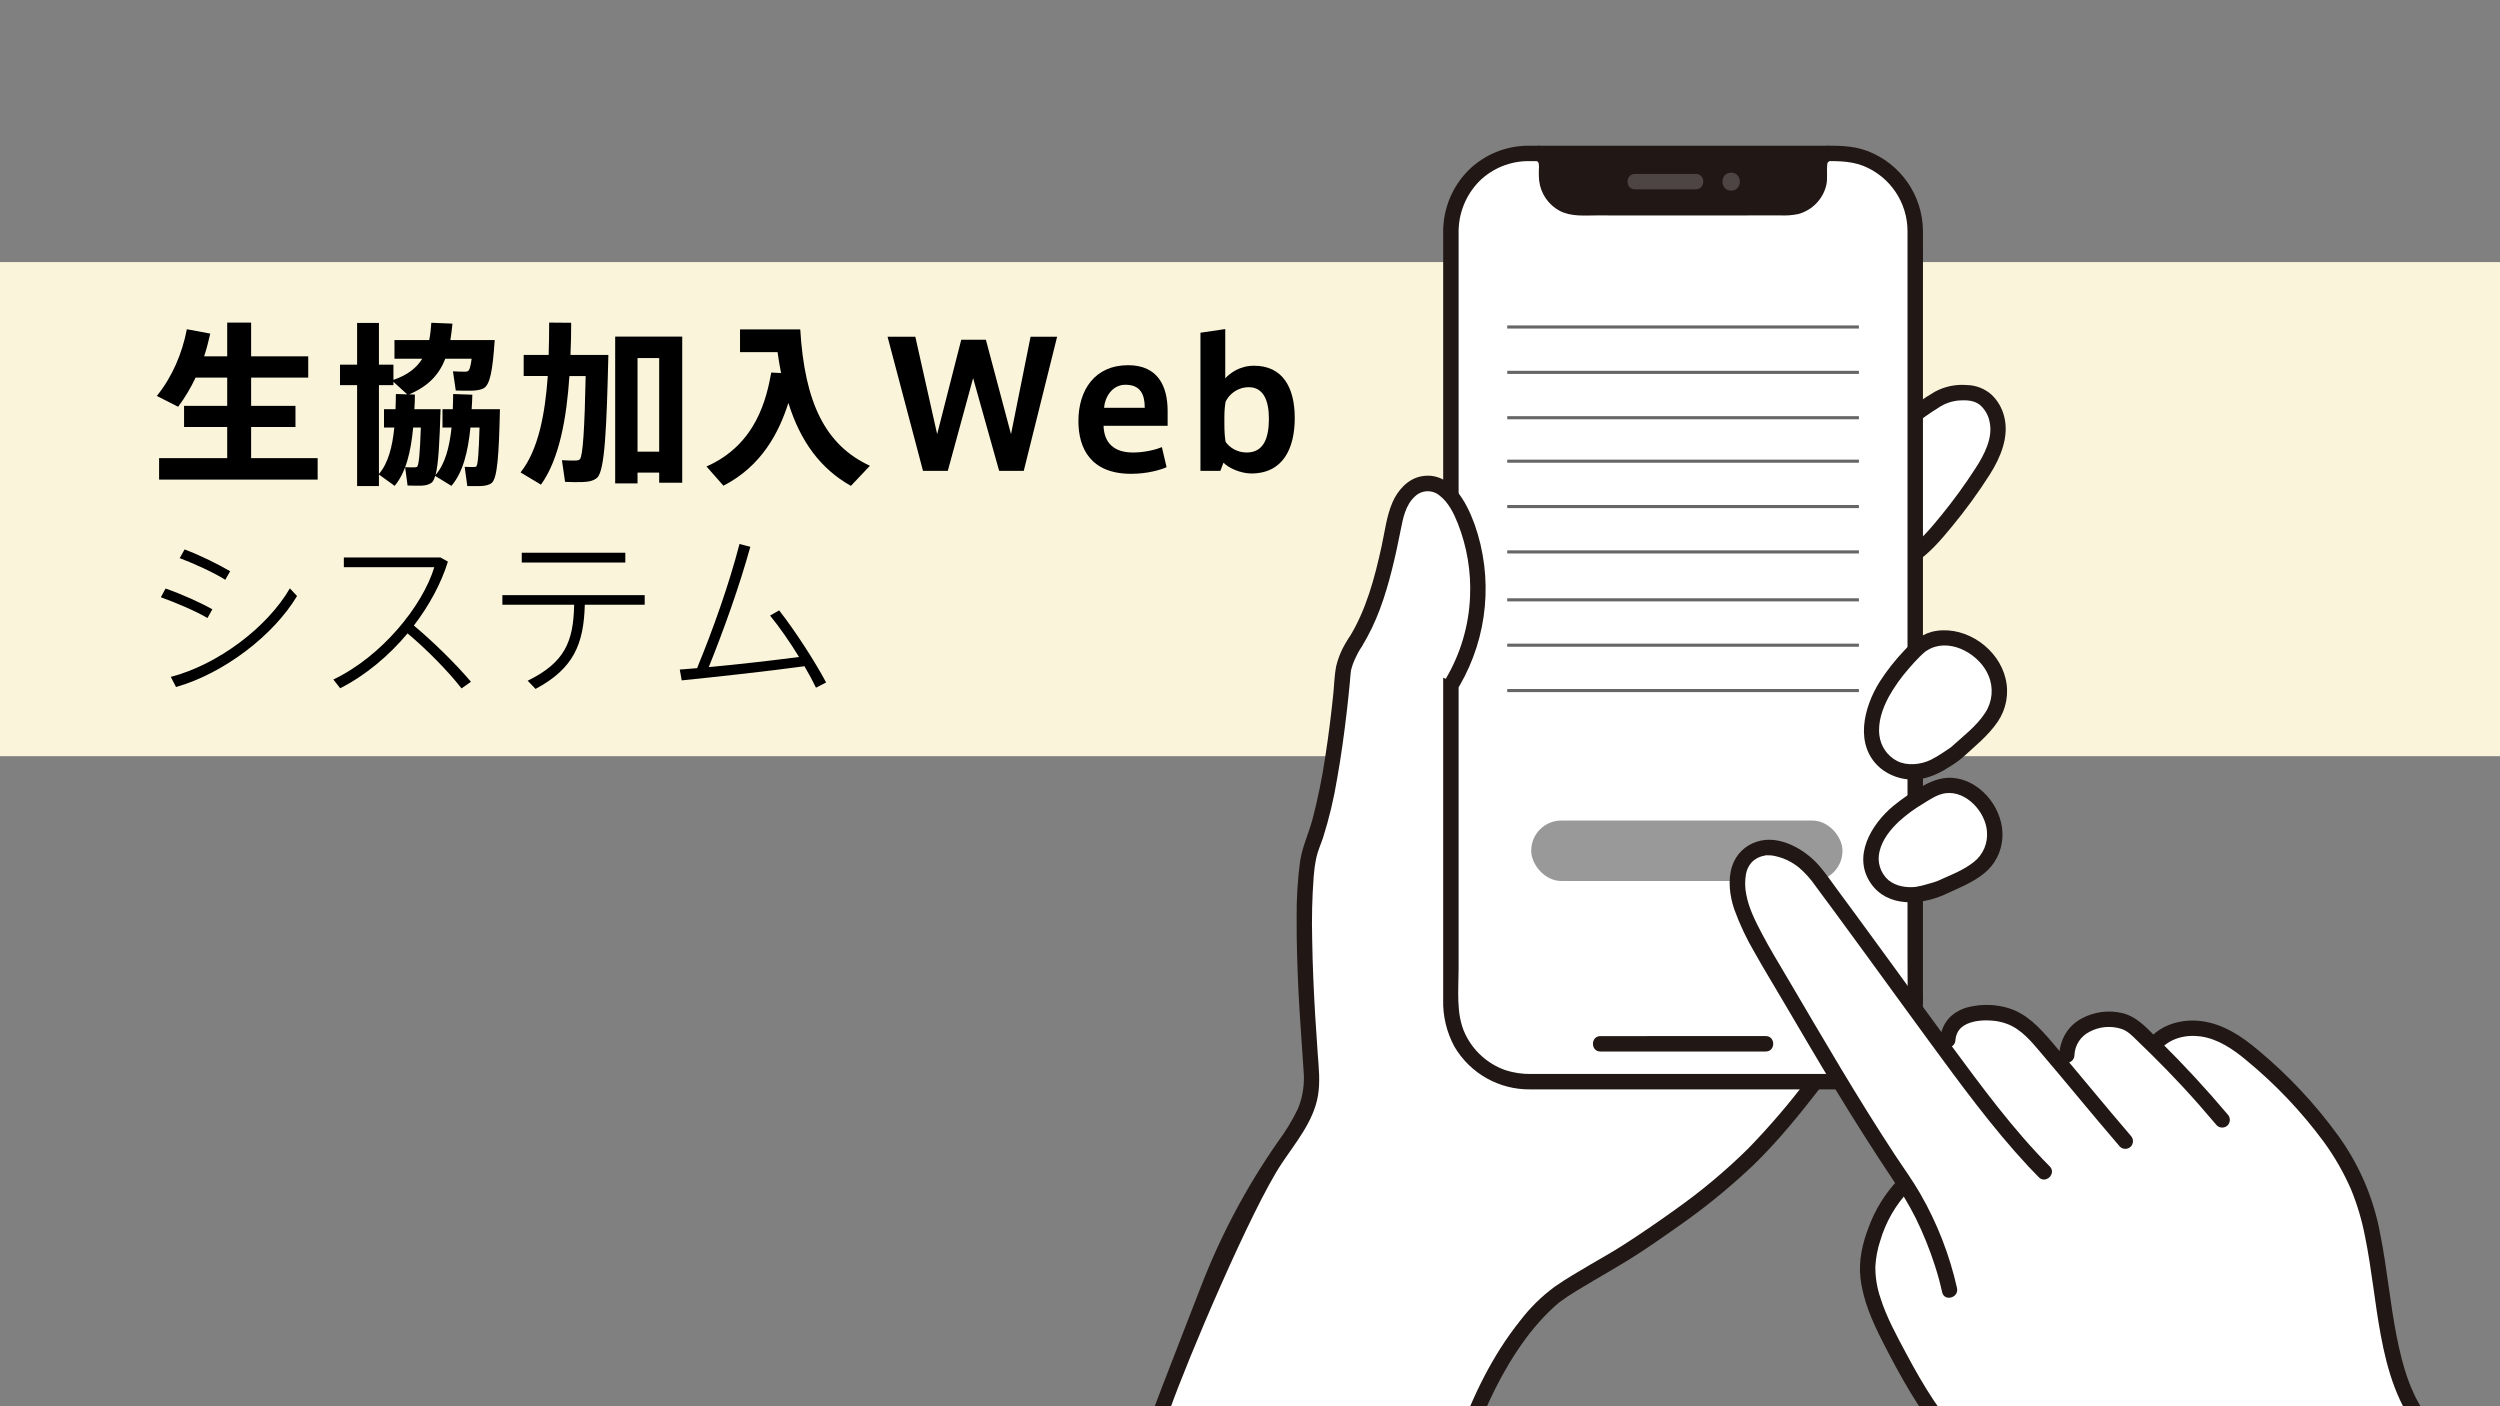 <?xml version="1.0" encoding="UTF-8"?>
<svg xmlns="http://www.w3.org/2000/svg" width="800" height="450" version="1.1" viewBox="0 0 800 450">
  <rect x="0" y="0" width="800" height="450" fill="#808080" stroke="none"/>
  <!-- Generator: Adobe Illustrator 29.8.2, SVG Export Plug-In . SVG Version: 2.1.1 Build 3)  -->
  <defs>
    <style>
      .st0 {
        fill: #f9f4da;
      }

      .st1 {
        fill: #4d4544;
      }

      .st2 {
        fill: #fff;
      }

      .st3 {
        fill: none;
        stroke: #666;
        stroke-miterlimit: 10;
      }

      .st4 {
        fill: #211715;
      }

      .st5 {
        fill: #999;
      }
    </style>
  </defs>
  <g id="_xFF3B_グループ_xFF3D_タイトル背景">
    <rect id="_タイトルの下" data-name="タイトルの下" class="st0" y="83.864" width="800" height="158.114"/>
  </g>
  <g id="b">
    <path class="st2" d="M371.845,450c6.238-17.786,27.503-66.424,38.207-81.938,3.925-5.686,8.252-11.467,9.348-18.289.593-3.687.193-7.451-.087-11.175-2.022-26.849-3.201-58.924.39-67.669,5.676-13.822,8.864-41.707,10.134-56.344.194-2.24,2.39-6.865,3.803-8.984.605-.951,1.183-1.933,1.733-2.945,5.172-9.498,7.958-21.424,10.084-31.808.703-3.438,1.24-6.976,2.838-10.101s4.533-5.83,8.035-6.06c5.308-.347,9.259,4.785,11.468,9.624,7.738,17.359,6.68,37.377-2.845,53.824l115.796,128.204c-17.442,22.614-27.997,33.188-59.825,54.046-4.334,2.839-20.122,11.528-24.088,14.935-13.044,11.204-18.165,18.631-23.901,34.68h-101.091Z"/>
    <path class="st2" d="M611.157,133.941c2.823-2.267,5.79-4.349,8.882-6.232,3.073-1.989,7.551-2.409,11.166-1.831,5.079.813,8.284,6.395,8.159,11.536s-2.604,9.948-5.44,14.239c-7.244,10.957-16.326,22.387-22.198,26.246"/>
    <path class="st4" d="M612.904,135.685c2.3-1.84,4.708-3.541,7.212-5.091,2.103-1.472,4.575-2.327,7.138-2.467,2.165-.103,4.461,0,6.234,1.376,1.614,1.364,2.722,3.232,3.146,5.302,1.257,5.269-1.713,10.773-4.476,15.049-3.316,5.14-6.912,10.095-10.769,14.842-3.199,3.929-6.853,8.366-10.905,11.074-2.628,1.755-.16,6.031,2.49,4.26,4.471-2.981,8.107-7.223,11.494-11.343,4.453-5.371,8.564-11.016,12.309-16.902,3.392-5.388,6.204-12.003,4.574-18.46-.646-2.658-2.033-5.078-3.999-6.98-2.224-1.991-5.095-3.107-8.08-3.14-3.523-.273-7.05.483-10.153,2.175-3.413,2.007-6.659,4.288-9.705,6.818-.953.968-.953,2.521,0,3.489.975.934,2.513.934,3.489,0h0Z"/>
    <polygon class="st2" points="462.754 245.446 426.799 242.692 432.792 206.576 466.317 211.434 462.754 245.446"/>
    <path class="st2" d="M489.011,49.09h99.139c13.654,0,24.723,11.069,24.723,24.723h0v247.6c0,13.653-11.068,24.72-24.72,24.72h-99.139c-13.654,0-24.723-11.069-24.723-24.723h0V73.811c0-13.653,11.067-24.721,24.719-24.721,0,0,0,0,.001,0Z"/>
    <path class="st4" d="M584.892,49.09c0,.056-2.616.876-2.616,3.423v3.876c0,5.555-4.498,10.062-10.053,10.074-9.579.013-23.941.033-33.641.052-9.699-.02-24.061-.039-33.641-.052-5.555-.011-10.053-4.518-10.053-10.074v-3.876c-.08-1.5-1.001-2.825-2.379-3.423"/>
    <path class="st4" d="M583.146,47.345c.98-.769-.108-.09-.371.078-.699.44-1.312,1.002-1.811,1.66-1.251,1.655-1.158,3.564-1.158,5.539.16,1.72-.094,3.453-.74,5.054-.681,1.396-1.766,2.556-3.113,3.329-1.416.74-3.006,1.082-4.601.988l-5.859.008-13.047.019c-8.049.014-16.097.016-24.145.006l-13.168-.02-6.21-.009c-1.7.104-3.406.079-5.103-.075-3.572-.574-6.259-3.562-6.454-7.174-.09-2.211.376-4.661-.569-6.734-.372-.806-.919-1.518-1.603-2.085-.304-.258-.627-.493-.964-.705-.262-.162-.79-.566.028.119-.978-.927-2.511-.927-3.489,0-.952.968-.952,2.521,0,3.489.355.273.728.522,1.116.744.083.052.34.259-.011-.021.125.094.239.203.337.325-.206-.308.227.514.171.317.115.805.13,1.621.043,2.429-.03,1.063.005,2.127.103,3.187.472,4.071,2.894,7.658,6.493,9.618,3.723,1.966,7.987,1.5,12.054,1.505l13.431.02c8.399.014,16.797.014,25.196,0l13.568-.021,6.283-.009c1.993.116,3.993-.032,5.947-.441,4.405-1.22,7.807-4.724,8.897-9.163.526-2.274.057-4.57.336-6.812.009-.356.216-.676.537-.831.471-.26.928-.544,1.37-.85.955-.967.955-2.522,0-3.489-.977-.93-2.513-.93-3.49,0l-.005.003Z"/>
    <path class="st4" d="M588.151,343.667h-98.243c-2.781.049-5.55-.364-8.195-1.224-5.659-1.997-10.288-6.168-12.861-11.589-3.009-6.251-2.095-14.245-2.095-21.023V74.876c-.189-6.384,2.274-12.56,6.803-17.063,4.155-3.997,9.692-6.237,15.458-6.255.885-.006,1.77,0,2.655,0h90.628c4.728,0,9.354-.232,13.893,1.493,8.607,3.416,14.245,11.752,14.212,21.012.005,1.982,0,3.964,0,5.945v226.311c0,5.167.087,10.344,0,15.511-.349,12.074-10.174,21.715-22.252,21.837-3.174.027-3.181,4.961,0,4.934,13.688-.144,25.185-10.334,26.972-23.905.215-2.255.287-4.521.217-6.784V91.742c0-5.94.034-11.883,0-17.824-.069-11.409-7.159-21.597-17.834-25.626-4.852-1.83-9.846-1.668-14.905-1.668h-91.238c-1.06,0-2.125-.022-3.187.014-6.645.231-12.98,2.866-17.828,7.416-5.575,5.362-8.666,12.803-8.532,20.537v245.113c-.17,5.294,1.067,10.538,3.586,15.197,5.06,8.629,14.375,13.864,24.377,13.7h98.364c3.177,0,3.182-4.934.003-4.934Z"/>
    <path class="st4" d="M512.121,336.488h18.266l27.137-.006h7.522c3.174,0,3.179-4.934,0-4.934h-18.474l-27.076.006h-7.373c-3.174,0-3.179,4.934,0,4.934h-.002Z"/>
    <path class="st1" d="M523.198,60.596c6.489,0,12.978-.003,19.469-.01,3.174,0,3.179-4.934,0-4.934-6.49,0-12.98.003-19.469.01-3.175,0-3.18,4.934,0,4.934Z"/>
    <path class="st1" d="M553.967,61.007c3.7,0,3.71-5.756,0-5.756s-3.71,5.756,0,5.756Z"/>
    <path class="st2" d="M433.644,205.602c.605-.951,1.183-1.933,1.733-2.945,5.172-9.498,7.958-21.424,10.084-31.808.703-3.438,1.24-6.976,2.838-10.101s4.533-5.83,8.035-6.06c5.308-.347,9.259,4.785,11.468,9.624,7.738,17.359,6.68,37.377-2.845,53.824"/>
    <rect id="_ボタン" data-name="ボタン" class="st5" x="489.991" y="262.574" width="99.6" height="19.344" rx="9.615" ry="9.615"/>
    <path class="st4" d="M435.774,206.846c4.704-7.462,7.497-16.016,9.638-24.519,1.053-4.178,1.953-8.396,2.787-12.623.761-3.84,1.542-8.082,4.576-10.837,2.169-2.112,5.586-2.235,7.902-.285,2.821,2.173,4.528,5.654,5.814,8.884,2.973,7.526,4.309,15.599,3.917,23.682-.407,9.067-3.007,17.9-7.578,25.742-1.609,2.746,2.654,5.231,4.26,2.491,9.076-15.694,10.814-34.578,4.755-51.665-2.623-7.217-7.824-17.071-17.087-15.286-4.27.822-7.51,4.486-9.161,8.315-1.908,4.42-2.458,9.363-3.483,14.041-2.236,10.208-4.973,20.645-10.599,29.569-1.698,2.694,2.57,5.173,4.261,2.491h-.002Z"/>
    <path class="st4" d="M431.513,204.356c-1.867,2.717-3.211,5.757-3.966,8.965-.538,2.759-.576,5.681-.862,8.476-.69,6.7-1.513,13.388-2.553,20.044-1.005,6.88-2.394,13.699-4.16,20.425-1.24,4.533-3.268,8.793-3.961,13.459-.79,6.027-1.152,12.103-1.082,18.182-.042,7.827.216,15.654.592,23.471.404,8.383,1.105,16.74,1.613,25.115.416,4.203-.208,8.443-1.815,12.348-1.798,3.712-3.944,7.245-6.41,10.551-9.989,14.333-18.223,29.812-24.526,46.106-.777,2.015-14.16,36.463-14.874,38.501-.349,1.312.418,2.661,1.723,3.034,1.31.335,2.65-.426,3.034-1.723,5.778-16.407,26.209-64.454,35.84-78.939,4.463-6.715,10.123-13.354,11.601-21.518.822-4.57.299-9.164-.038-13.752-.3-4.075-.57-8.153-.811-12.232-.475-8.09-.836-16.189-.958-24.292-.177-6.658-.018-13.322.476-19.964.051-.605.11-1.21.175-1.813.033-.308.068-.617.103-.925.015-.128.031-.257.047-.385.103-.807-.035.235.03-.215.151-1.034.325-2.065.559-3.084.481-2.095,1.39-4.044,2.069-6.077,1.964-6.195,3.476-12.524,4.523-18.938,1.263-7.059,2.24-14.17,3.069-21.292.362-3.115.692-6.233.991-9.354.125-1.311.186-2.641.361-3.945-.056.417.061-.235.089-.356.084-.351.189-.697.301-1.04.248-.761.538-1.508.87-2.237.629-1.426,1.368-2.8,2.21-4.112,1.747-2.663-2.526-5.14-4.261-2.491v.006Z"/>
    <path class="st4" d="M471.223,461.509c4.183-11.659,9.577-23.055,16.934-33.066,1.803-2.456,3.757-4.796,5.853-7.007,1.003-1.057,2.039-2.079,3.109-3.067.481-.442.966-.882,1.466-1.303.12-.103.244-.199.365-.301.4-.337-.346.253.07-.053,3.482-2.563,7.257-4.739,10.972-6.939,3.67-2.174,7.386-4.275,11.015-6.517,5.155-3.187,10.15-6.681,15.1-10.176,8.777-6.047,17.073-12.764,24.814-20.091,8.062-7.805,15.11-16.535,21.958-25.403.68-1.178.285-2.683-.885-3.376-1.181-.651-2.666-.262-3.376.885-5.926,7.883-12.343,15.384-19.213,22.46-7.322,7.216-15.227,13.815-23.635,19.731-5.353,3.841-10.8,7.578-16.344,11.137-3.384,2.172-6.911,4.132-10.375,6.167-3.88,2.286-7.812,4.546-11.506,7.124-4.216,3.104-7.967,6.795-11.137,10.962-8.898,11.125-15.152,24.164-19.942,37.519-.349,1.312.417,2.662,1.723,3.034,1.31.334,2.651-.426,3.035-1.723l-.002.003Z"/>
    <path class="st2" d="M626.111,240.809l4.496-4.112c3.386-3.092,6.893-6.364,8.435-10.682,2.253-6.308-.514-13.806-5.876-17.827s-12.407-5.686-18.014-2.021c-2.744,1.793-8.296,8.39-10.793,12.105-2.787,4.147-5.079,9.083-5.462,14.064-.556,4.885,1.594,9.684,5.609,12.521,4.137,2.878,9.829,2.605,14.41.499,2.512-1.327,4.917-2.847,7.194-4.546Z"/>
    <path class="st4" d="M627.855,242.553c3.98-3.635,8.388-7.121,11.432-11.627,2.728-4.021,3.638-9.003,2.508-13.729-2.215-9.515-12.342-16.755-22.1-15.325-4.323.634-7.463,3.196-10.337,6.29-2.923,3.077-5.552,6.42-7.853,9.985-5.123,8.158-8.253,20.428.206,27.642,4.435,3.606,10.427,4.646,15.818,2.745,2.094-.72,4.088-1.705,5.933-2.93,1.542-.904,3.013-1.924,4.4-3.051,2.403-2.084-1.099-5.561-3.489-3.489-.411.356.411-.264-.03.026-.213.14-.416.297-.626.443-.635.441-1.278.871-1.929,1.29-1.258.854-2.568,1.629-3.923,2.319-3.207,1.542-7.486,2.026-10.752.396-3.132-1.614-5.264-4.67-5.698-8.167-.568-4.272,1.002-8.696,2.997-12.404,1.806-3.228,3.952-6.254,6.402-9.026,1.166-1.362,2.364-2.7,3.651-3.953.502-.489,1.015-.966,1.555-1.413.061-.05.391-.287.047-.04.11-.079.22-.161.336-.232.46-.298.937-.567,1.43-.807,6.918-3.187,15.83,2.146,18.495,8.712,1.656,3.891,1.255,8.353-1.069,11.886-2.756,4.277-7.17,7.577-10.888,10.972-2.356,2.146,1.141,5.631,3.482,3.489Z"/>
    <path class="st2" d="M620.717,284.283l4.951-2.297c3.728-1.73,7.607-3.579,10.092-6.854,3.628-4.784,3.281-11.94-.212-16.824-3.493-4.884-9.07-8.207-14.851-6.588-2.829.793-9.354,4.934-12.492,7.434-3.501,2.793-6.792,6.394-8.464,10.547-1.793,4.025-1.25,8.707,1.415,12.216,2.759,3.579,7.698,4.878,12.183,4.317,2.506-.459,4.972-1.111,7.377-1.951Z"/>
    <path class="st4" d="M621.961,286.413c4.362-2.024,9.009-3.803,12.811-6.814,3.555-2.798,5.736-6.989,5.99-11.505.577-8.54-6.077-17.623-14.681-19.029-4.041-.66-7.456.573-10.925,2.524-3.304,1.83-6.435,3.957-9.354,6.355-7.019,5.852-13.178,16.186-7.04,24.87,5.312,7.516,15.607,6.866,23.196,3.598,1.169-.694,1.563-2.198.885-3.376-.71-1.147-2.194-1.536-3.376-.885.876-.376-.279.061-.577.154-.679.212-1.363.411-2.05.597-1.297.401-2.62.71-3.96.925-1.456.146-2.925.069-4.358-.226-1.538-.308-2.982-.974-4.214-1.945-2.617-2.301-3.718-5.877-2.847-9.251.901-3.767,3.462-6.956,6.233-9.56,2.353-2.131,4.916-4.018,7.65-5.632,2.378-1.471,4.654-3.051,7.268-3.386,6.597-.847,12.746,5.977,13.206,12.165.376,3.794-1.214,7.516-4.214,9.868-3.521,2.801-8.089,4.42-12.129,6.296-1.167.695-1.561,2.198-.885,3.376.709,1.147,2.193,1.534,3.372.881Z"/>
    <path class="st2" d="M705.4,500.215c-20.169-19.098-38.946-17.601-59.79-25.532-19.158-7.29-29.939-25.31-39.425-43.481-3.915-7.504-7.91-15.276-8.504-23.716-.594-8.44,4.495-21.245,11.387-28.136l.514-.514c-16.131-23.878-27.354-43.679-44.118-72.057-2.991-5.063-8.007-14.116-9.025-19.851-1.747-9.868,2.014-14.436,8.073-15.631,1.806-.356,10.447.064,17.126,9.024,16.215,21.753,30.04,41.2,42.09,57.45-3.147-13.745,9.598-14.413,15.899-13.363,5.427.9,9.343,3.985,12.946,8.142,3.172,3.659,6.196,7.246,9.251,10.896-1.883-9.576,1.68-14.516,8.747-16.685,3.774-1.157,9.539-.796,12.902,2.416,1.971,1.881,3.84,3.685,5.647,5.458,4.112-5.461,12.101-6.69,18.62-4.685,6.454,1.985,11.778,6.511,16.755,11.073,13.389,12.272,26.103,26.224,31.915,43.431,7.593,22.483,4.588,54.611,20.147,72.531"/>
    <path class="st4" d="M626.253,412.202c-2.381-10.608-6.348-20.796-11.768-30.221-2.484-4.332-5.464-8.386-8.2-12.561-2.953-4.507-5.854-9.048-8.704-13.623-5.725-9.178-11.259-18.475-16.755-27.793-2.979-5.052-5.953-10.107-8.922-15.167-2.73-4.64-5.551-9.237-8.055-14.006-2.073-3.951-4.222-8.14-5.037-12.569-.445-2.147-.482-4.359-.108-6.519.249-1.474.928-2.841,1.953-3.93.959-.937,2.155-1.594,3.46-1.902.369-.048.731-.133,1.083-.253-.083.145-.68.033-.116.027.504-.005.998-.013,1.501.028.156.012.308.031.468.046.4.039-.617-.111.051.008.294.051.587.103.879.163.837.179,1.661.414,2.467.704,1.84.688,3.561,1.659,5.102,2.878,2.086,1.782,3.927,3.832,5.474,6.099,1.898,2.551,3.79,5.107,5.676,7.666,3.648,4.949,7.28,9.909,10.896,14.881,6.487,8.901,12.939,17.826,19.458,26.703,10.141,13.81,20.306,27.806,31.997,40.367,1.106,1.188,2.231,2.357,3.374,3.508,2.241,2.256,5.731-1.234,3.489-3.489-11.737-11.809-21.689-25.389-31.557-38.752-6.605-8.938-13.119-17.943-19.658-26.931-3.602-4.949-7.213-9.892-10.832-14.828-1.951-2.657-3.907-5.311-5.868-7.961-1.925-2.6-3.761-5.325-5.883-7.768-4.535-5.226-12.8-10.038-19.941-7.66-3.744,1.168-6.687,4.081-7.894,7.812-1.439,4.372-.77,9.518.674,13.797,1.758,4.852,3.963,9.529,6.588,13.972,2.831,5.031,5.839,9.971,8.764,14.943,5.819,9.898,11.623,19.806,17.587,29.617,5.756,9.471,11.705,18.82,17.846,28.048,2.667,3.867,5.074,7.906,7.207,12.091,2.476,5.021,4.575,10.219,6.282,15.55.878,2.742,1.637,5.52,2.255,8.331.682,3.1,5.439,1.789,4.758-1.312l.011.003Z"/>
    <path class="st4" d="M625.745,332.771c.331-3.488,2.744-5.14,5.996-5.868,1.619-.331,3.275-.447,4.925-.346.707.032,1.414.089,2.115.183-.582-.077.111.022.192.036.268.05.537.096.803.151.774.164,1.536.378,2.282.642,4.939,1.761,8.272,6.106,11.556,9.95,3.675,4.3,7.291,8.647,10.91,12.993,4.578,5.496,9.169,10.982,13.832,16.407.968.952,2.521.952,3.489,0,.937-.974.937-2.515,0-3.489-8.532-9.929-16.776-20.103-25.293-30.045-3.916-4.57-7.977-9.005-13.922-10.818-4.051-1.2-8.345-1.325-12.458-.362-2.318.514-4.456,1.64-6.19,3.261-1.9,1.975-3.025,4.569-3.17,7.305.01,1.358,1.109,2.457,2.467,2.467,1.351-.028,2.439-1.116,2.467-2.467Z"/>
    <path class="st4" d="M663.824,337.66c.119-3.176,1.954-6.036,4.79-7.47,3.131-1.688,6.813-2.033,10.202-.955,1.96.637,3.26,2.003,4.71,3.398,1.713,1.649,3.418,3.31,5.115,4.982,3.254,3.221,6.443,6.505,9.567,9.853,3.826,4.118,7.525,8.349,11.147,12.643.968.952,2.521.952,3.489,0,.939-.976.939-2.519,0-3.495-6.853-8.127-14.058-15.924-21.617-23.39-3.545-3.486-6.956-7.739-11.969-9.008-4.437-1.086-9.12-.479-13.134,1.702-4.507,2.415-6.866,6.725-7.233,11.731.012,1.358,1.109,2.455,2.467,2.467,1.352-.025,2.442-1.115,2.467-2.467v.008Z"/>
    <path class="st4" d="M690.987,336.21c3.159-3.933,8.318-5.228,13.188-4.558,5.558.765,10.485,4.13,14.684,7.659,9.283,7.632,17.588,16.38,24.726,26.047,3.493,4.784,6.445,9.941,8.801,15.377,1.961,4.818,3.441,9.818,4.42,14.927,2.153,10.491,3.099,21.183,5.059,31.708,2.086,11.19,5.385,22.557,12.946,31.351.968.952,2.521.952,3.489,0,.937-.975.937-2.515,0-3.49-6.63-7.709-9.476-17.913-11.393-27.691-2.11-10.762-3.054-21.717-5.198-32.473-2.067-11.438-6.679-22.264-13.495-31.678-7.346-10.12-15.924-19.285-25.535-27.284-5.345-4.54-11.386-8.557-18.502-9.385-6.047-.703-12.754,1.118-16.677,6.003-.924.979-.924,2.509,0,3.489.967.954,2.521.954,3.489,0v-.003Z"/>
    <path class="st4" d="M707.145,498.47c-4.873-4.655-10.36-8.622-16.308-11.79-5.066-2.588-10.373-4.673-15.846-6.223-10.642-3.118-22.05-4.728-32.092-9.615-10.119-4.928-17.835-13.316-24.009-22.56-3.257-4.88-6.15-9.992-8.909-15.166-3.061-5.742-6.27-11.534-8.233-17.764-1.109-3.229-1.662-6.623-1.635-10.038.153-2.852.69-5.67,1.596-8.379,1.752-5.921,4.869-11.348,9.102-15.844,2.234-2.261-1.253-5.756-3.489-3.489-4.113,4.351-7.296,9.495-9.354,15.118-1.974,5.08-3.25,10.672-2.634,16.138.815,7.221,3.745,13.877,7.011,20.294,2.809,5.518,5.72,10.999,8.915,16.305,6.079,10.093,13.43,19.707,23.334,26.315,9.796,6.531,21.615,8.877,32.843,11.753,6.128,1.431,12.113,3.417,17.881,5.934,6.745,3.151,12.934,7.373,18.329,12.504,2.312,2.175,5.807-1.308,3.489-3.489l.009-.004Z"/>
  </g>
  <g id="_xFF3B_グループ_xFF3D_画面">
    <line id="_線" data-name="線" class="st3" x1="482.312" y1="104.639" x2="594.853" y2="104.639"/>
    <line id="_線1" data-name="線" class="st3" x1="482.312" y1="119.155" x2="594.853" y2="119.155"/>
    <line id="_線2" data-name="線" class="st3" x1="482.312" y1="133.671" x2="594.853" y2="133.671"/>
    <line id="_線3" data-name="線" class="st3" x1="482.312" y1="147.579" x2="594.853" y2="147.579"/>
    <line id="_線4" data-name="線" class="st3" x1="482.312" y1="162.095" x2="594.853" y2="162.095"/>
    <line id="_線5" data-name="線" class="st3" x1="482.312" y1="176.612" x2="594.853" y2="176.612"/>
    <line id="_線6" data-name="線" class="st3" x1="482.312" y1="191.945" x2="594.853" y2="191.945"/>
    <line id="_線7" data-name="線" class="st3" x1="482.312" y1="206.462" x2="594.853" y2="206.462"/>
    <line id="_線8" data-name="線" class="st3" x1="482.312" y1="220.978" x2="594.853" y2="220.978"/>
  </g>
  <g id="_xFF3B_グループ_xFF3D_タイトル">
    <g>
      <path d="M72.704,146.592v-9.946h-13.802v-6.761h13.802v-9.052h-10.114c-1.565,3.297-3.409,6.426-5.588,9.332l-6.817-3.464c4.917-6.09,8.103-13.522,9.611-21.345l7.487,1.397c-.559,2.458-1.173,4.917-1.956,7.264h7.376v-10.784h7.655v10.784h18.272v6.817h-18.272v9.052h14.193v6.761h-14.193v9.946h21.289v6.873h-50.737v-6.873h21.792Z"/>
      <path d="M155.958,130.947h4.023c-.335,14.584-.782,22.239-2.738,23.692-.782.559-1.956.838-3.408.894-.894.056-3.073,0-4.303,0l-.838-6.146c.894.056,2.291.056,2.962.056.335,0,.614-.056.782-.223.503-.503.782-4.47,1.006-12.405h-2.906c-.782,7.823-2.403,14.36-6.091,18.663l-5.197-3.185c-.335,1.173-.726,1.9-1.229,2.235-.782.559-1.844.838-3.297.894-.894,0-3.073,0-4.303-.056l-.782-5.867c.894.056,2.347.056,3.018.056.335-.056.559-.056.782-.167.615-.503.95-4.526,1.229-12.572h-2.459c-.726,7.767-2.291,14.305-5.923,18.663l-5.029-3.632v3.688h-6.985v-32.297h-5.476v-6.538h5.476v-13.355h6.985v13.355h4.638v4.861c4.582-1.564,7.432-3.855,9.22-6.761h-8.884v-5.979h11.12c.335-1.732.559-3.576.67-5.532l6.761.279c-.168,1.844-.391,3.576-.67,5.252h14.193c-.671,9.946-1.509,14.417-3.632,15.479-.838.447-2.179.67-3.688.726-1.062,0-3.744,0-5.141-.056l-.894-6.146c1.173.112,3.129.112,4.023.112.335,0,.559-.056.726-.168.503-.224.894-1.397,1.229-3.967h-8.438c-1.956,5.029-5.364,8.773-11.567,11.399l1.844.056c0,1.564-.056,3.185-.168,4.694h8.382c-.335,10.617-.67,17.601-1.621,21.065,3.073-3.52,4.47-8.884,5.141-15.198h-2.906v-5.867h3.297c.056-1.565.111-3.185.111-4.861l6.147.223c-.056,1.565-.112,3.129-.224,4.638h5.029ZM126.566,130.947c.056-1.565.112-3.185.112-4.861l3.632.111-4.414-4.023v1.062h-4.638v28.442c2.961-3.464,4.302-8.661,4.917-14.863h-3.297v-5.867h3.688Z"/>
      <path d="M191.157,113.569h3.521c-.559,23.189-1.118,37.047-3.576,39.282-1.006.894-2.458,1.341-4.582,1.397-1.229.056-4.023.056-5.699-.056l-1.006-6.929c1.341.112,3.52.112,4.526.112.559-.056.95-.112,1.229-.447.95-1.006,1.509-9.891,1.844-26.598h-5.197c-.894,13.299-3.185,26.542-9.108,34.756l-6.538-3.912c5.755-7.208,7.879-18.887,8.717-30.845h-7.711v-6.761h7.99c.112-3.521.168-6.985.168-10.337l7.041.056c0,3.297-.056,6.761-.224,10.282h8.605ZM204.009,151.23v3.465h-7.152v-46.993h21.457v46.77h-7.376v-3.241h-6.929ZM210.938,144.525v-29.951h-6.929v29.951h6.929Z"/>
      <path d="M249.937,119.38c-.447-2.124-.782-4.415-1.117-6.706h-12.014v-7.264h19.277c1.397,23.524,8.047,37.047,22.295,43.64l-6.091,6.426c-9.723-5.476-16.148-14.193-20.004-26.542-2.961,9.275-8.438,20.172-20.787,26.486-1.788-2.012-3.521-4.023-5.42-6.146,16.148-7.096,19.277-22.184,20.73-30.062l3.129.167Z"/>
      <path d="M329.782,107.757h8.494l-10.673,42.914h-7.879l-8.326-29.671-8.102,29.671h-7.935l-11.343-42.914h8.884l6.985,31.18,7.711-30.23h7.879l8.046,30.23,6.258-31.18Z"/>
      <path d="M362.579,144.804c3.073,0,6.706-.67,9.22-1.732l1.509,6.426c-1.956.894-6.258,2.123-11.343,2.123-12.852,0-16.875-8.046-16.875-16.875,0-9.946,5.252-17.881,15.925-17.881,9.499,0,12.628,6.706,12.628,14.64v4.75h-20.507c.167,5.476,3.353,8.549,9.388,8.549h.056ZM360.12,123.124c-4.303,0-6.594,4.079-6.817,7.376h13.02c0-4.303-1.397-7.376-6.146-7.376h-.056Z"/>
      <path d="M384.145,150.671v-44.199l7.935-1.173v15.757c1.565-1.676,4.638-4.023,9.22-4.023,9.052,0,13.019,6.817,13.019,16.707,0,9.667-3.688,17.77-13.913,17.77-3.297,0-7.32-1.732-8.885-3.465l-1.005,2.626h-6.37ZM391.8,135.808c0,2.011.112,3.967.391,5.587,1.173,1.676,3.521,3.409,6.761,3.409,5.588,0,7.097-4.917,7.097-10.84,0-5.644-1.676-10.058-6.426-10.058-3.8,0-6.37,2.403-7.432,4.638-.224,1.173-.391,3.073-.391,4.75v2.515Z"/>
      <path d="M67.955,194.978l-1.564,2.794c-3.632-2.179-10.226-4.973-14.919-6.649l1.509-2.794c5.308,1.844,11.343,4.582,14.975,6.649ZM92.764,188.272l2.291,2.459c-7.543,12.572-23.301,24.698-38.723,29.112l-1.676-3.24c15.031-3.912,30.844-15.814,38.108-28.331ZM73.654,182.797l-1.564,2.738c-3.632-2.291-9.946-5.197-14.584-6.929l1.564-2.794c5.309,2.012,10.952,4.861,14.584,6.985Z"/>
      <path d="M150.708,218.167l-3.018,2.123c-4.47-5.755-11.567-12.852-17.266-17.602-6.091,7.264-13.578,13.522-21.569,17.546l-2.179-2.794c15.366-7.32,28.498-23.413,32.297-35.93h-28.945v-3.129h30.9l2.403,1.341c-2.179,7.041-6.035,14.082-10.896,20.452,6.09,5.084,13.243,12.069,18.272,17.993Z"/>
      <path d="M171.378,220.458l-2.514-2.627c11.846-5.811,14.64-12.46,14.863-24.306h-22.966v-3.074h45.541v3.074h-19.166c-.335,12.517-3.521,20.395-15.758,26.933ZM200.1,176.874v3.129h-33.135v-3.129h33.135Z"/>
      <path d="M223.062,213.809c5.029-12.181,10.169-26.598,13.578-39.729l3.464.894c-3.576,12.908-8.493,26.542-13.299,38.5,9.22-.838,20.787-2.179,28.889-3.241-2.961-4.805-6.314-9.667-9.275-13.243l2.905-1.676c5.141,6.593,11.399,16.26,15.031,23.078l-3.241,1.676c-.95-2.012-2.235-4.414-3.688-6.873-11.846,1.62-29.28,3.52-39.282,4.526l-.614-3.464c1.62-.112,3.52-.279,5.532-.447Z"/>
    </g>
  </g>
</svg>
